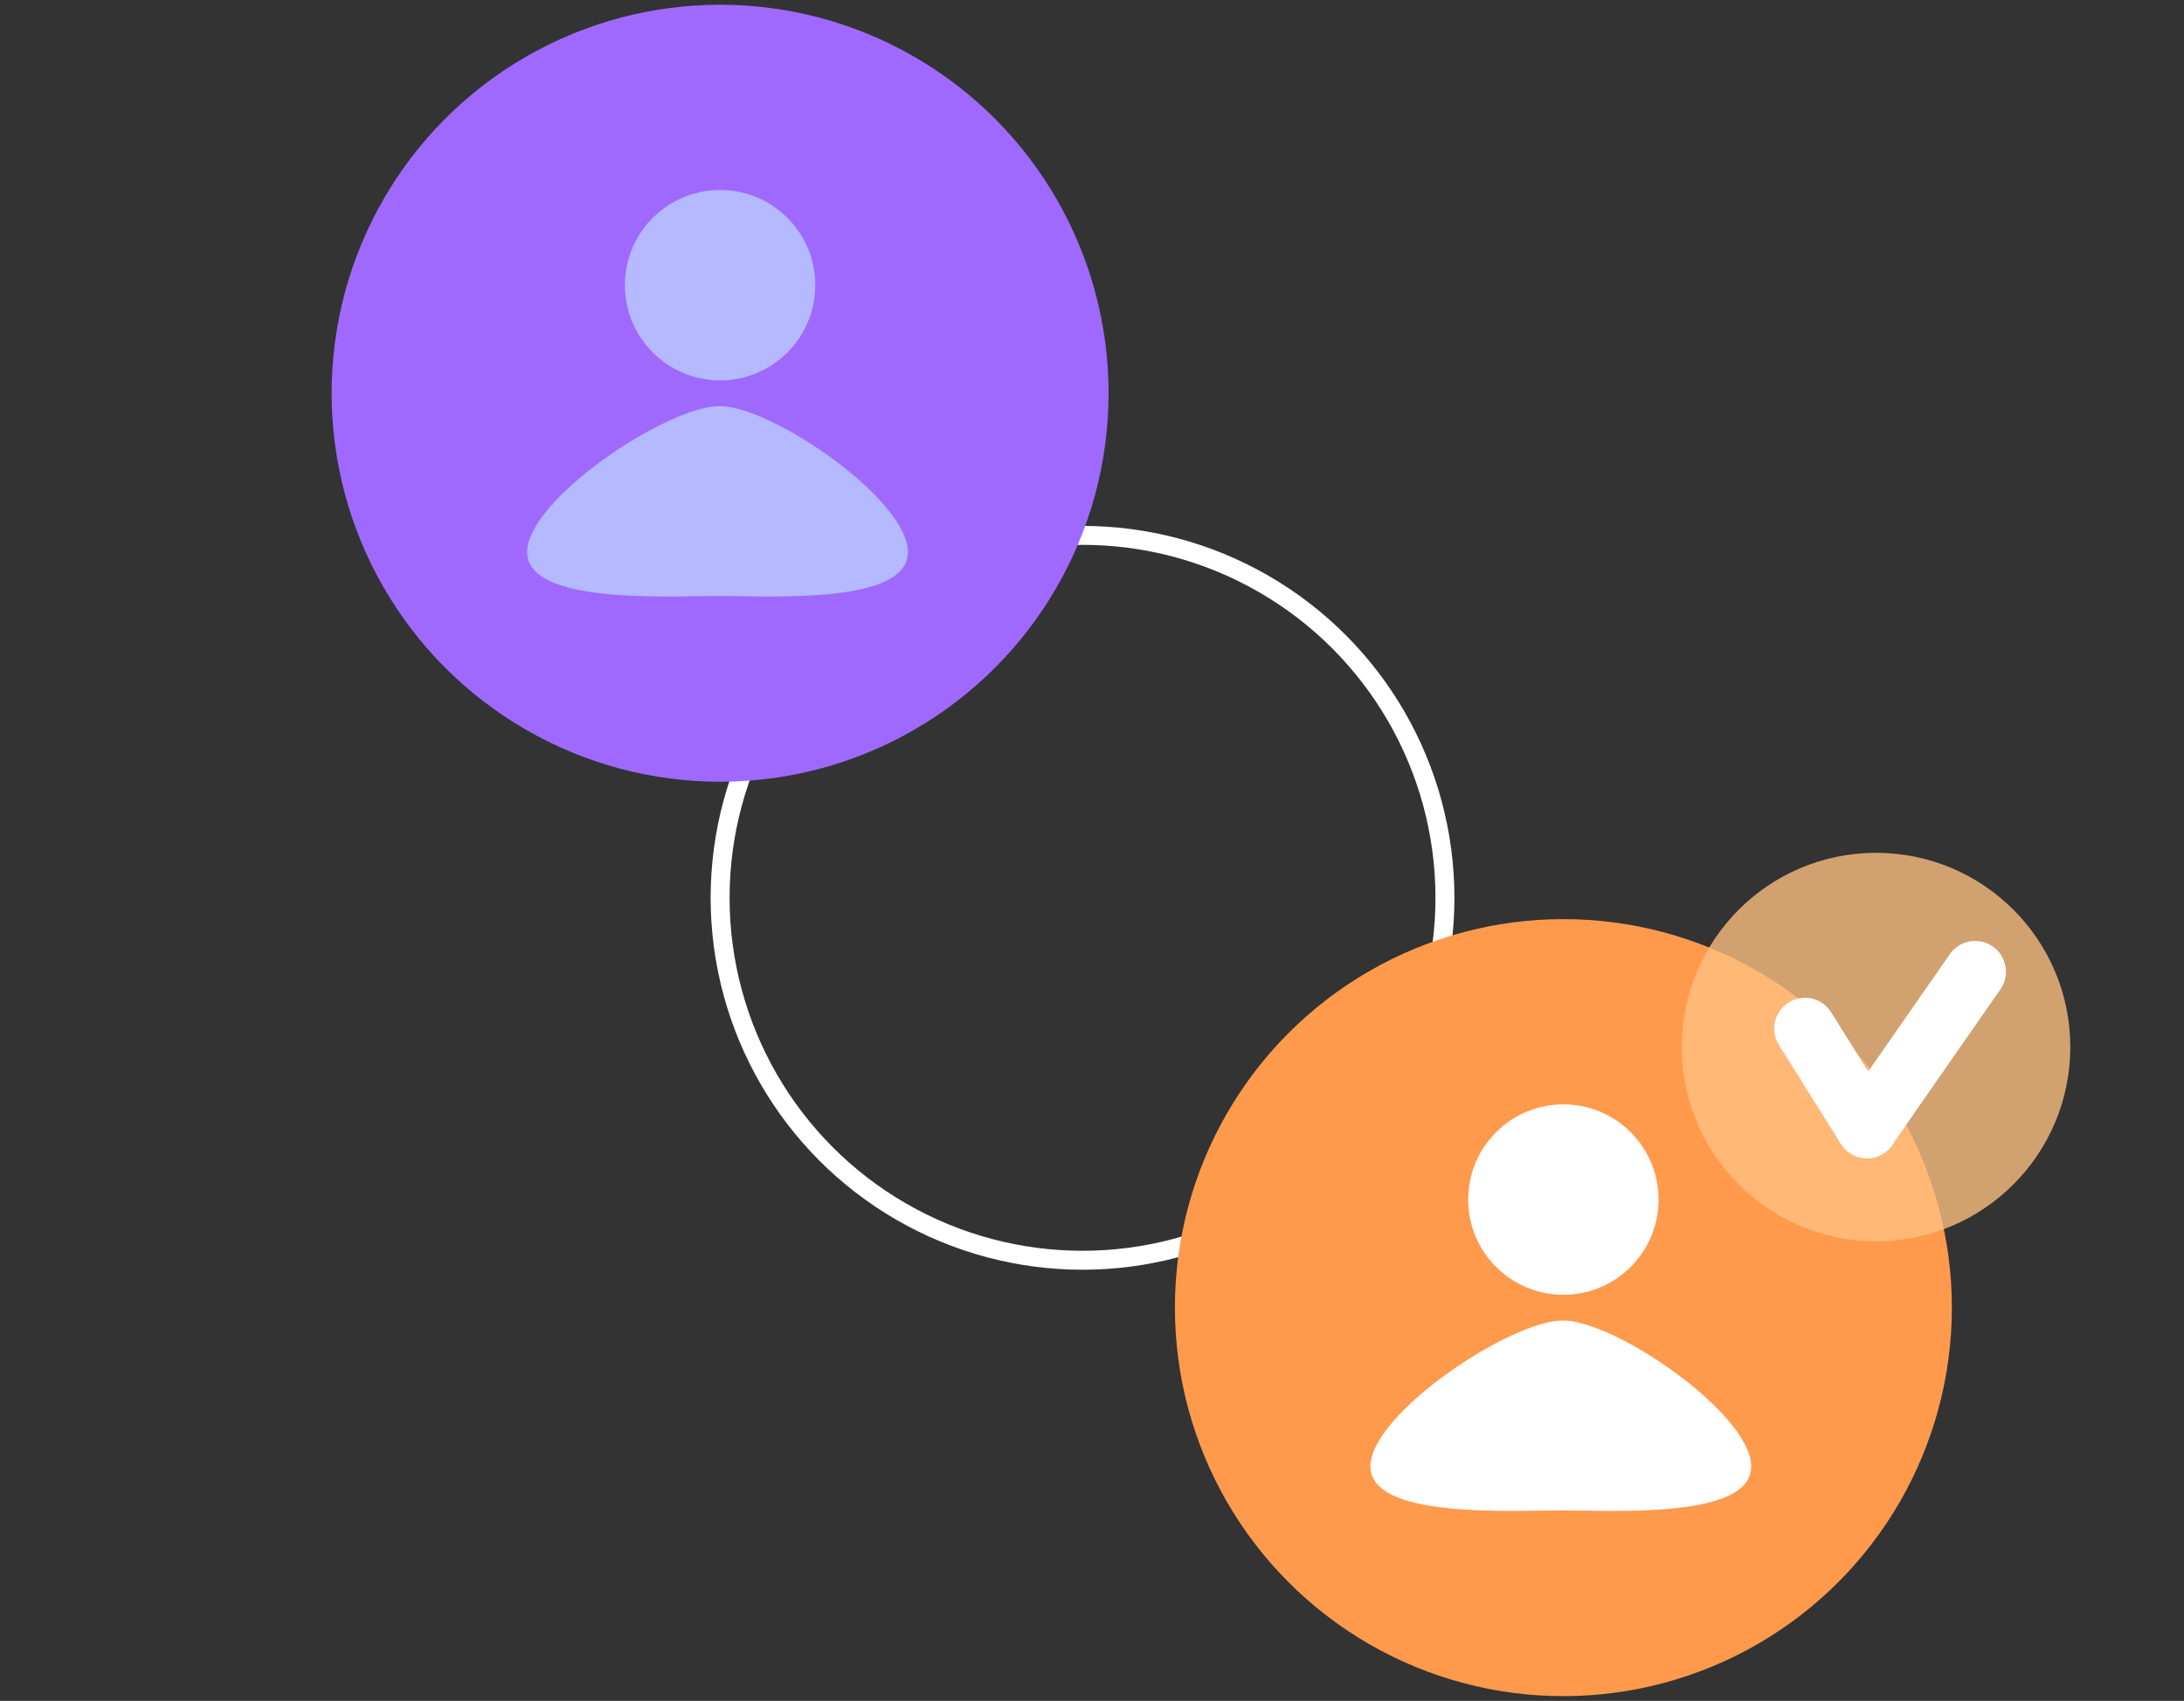 <?xml version="1.0" encoding="UTF-8"?> <svg xmlns="http://www.w3.org/2000/svg" xmlns:xlink="http://www.w3.org/1999/xlink" width="461px" height="359px" viewBox="0 0 461 359" version="1.1"><rect x="0" y="0" width="461" height="359" fill="#333333" stroke="none"/><title>Assets / 2.2 Solution Detail - Clinical Workflows / clinical-workflows-manage-from-a-prospective-patient-illustration</title><g id="Assets-/-2.2-Solution-Detail---Clinical-Workflows-/-clinical-workflows-manage-from-a-prospective-patient-illustration" stroke="none" stroke-width="1" fill="none" fill-rule="evenodd"><g id="Image" transform="translate(70, 1)"><circle id="Oval" stroke="#FFFFFF" stroke-width="4" cx="158.5" cy="188.5" r="76.5"></circle><g id="Group-8"><circle id="Oval" fill="#9F69FF" cx="82" cy="82" r="82"></circle><g id="Group-53" transform="translate(41.272, 39.099)" fill="#B5B9FF"><circle id="Oval" cx="40.728" cy="20.093" r="20.093"></circle><path d="M40.61,85.694 C51.728,85.694 80.371,87.486 80.371,76.419 C80.371,65.352 51.728,45.616 40.61,45.616 C29.492,45.616 0,65.352 0,76.419 C0,87.486 29.492,85.694 40.61,85.694 Z" id="Oval-Copy-17"></path></g></g><g id="Group-12" transform="translate(178, 179)"><g id="Group-8-Copy" transform="translate(0, 14)"><circle id="Oval" fill="#FF9A4D" cx="82" cy="82" r="82"></circle><g id="Group-53" transform="translate(41.272, 39.099)" fill="#FFFFFF"><circle id="Oval" cx="40.728" cy="20.093" r="20.093"></circle><path d="M40.61,85.694 C51.728,85.694 80.371,87.486 80.371,76.419 C80.371,65.352 51.728,45.616 40.61,45.616 C29.492,45.616 0,65.352 0,76.419 C0,87.486 29.492,85.694 40.61,85.694 Z" id="Oval-Copy-17"></path></g></g><circle id="Oval" fill="#FFC182" opacity="0.773" cx="148" cy="41" r="41"></circle><g id="Group-7" transform="translate(133, 25)" stroke="#FFFFFF" stroke-linecap="round" stroke-width="13"><line x1="0" y1="12.1" x2="13.091" y2="33" id="Line-9"></line><line x1="35.912" y1="0.1" x2="13.091" y2="32.904" id="Line-9"></line></g></g></g></g></svg> 